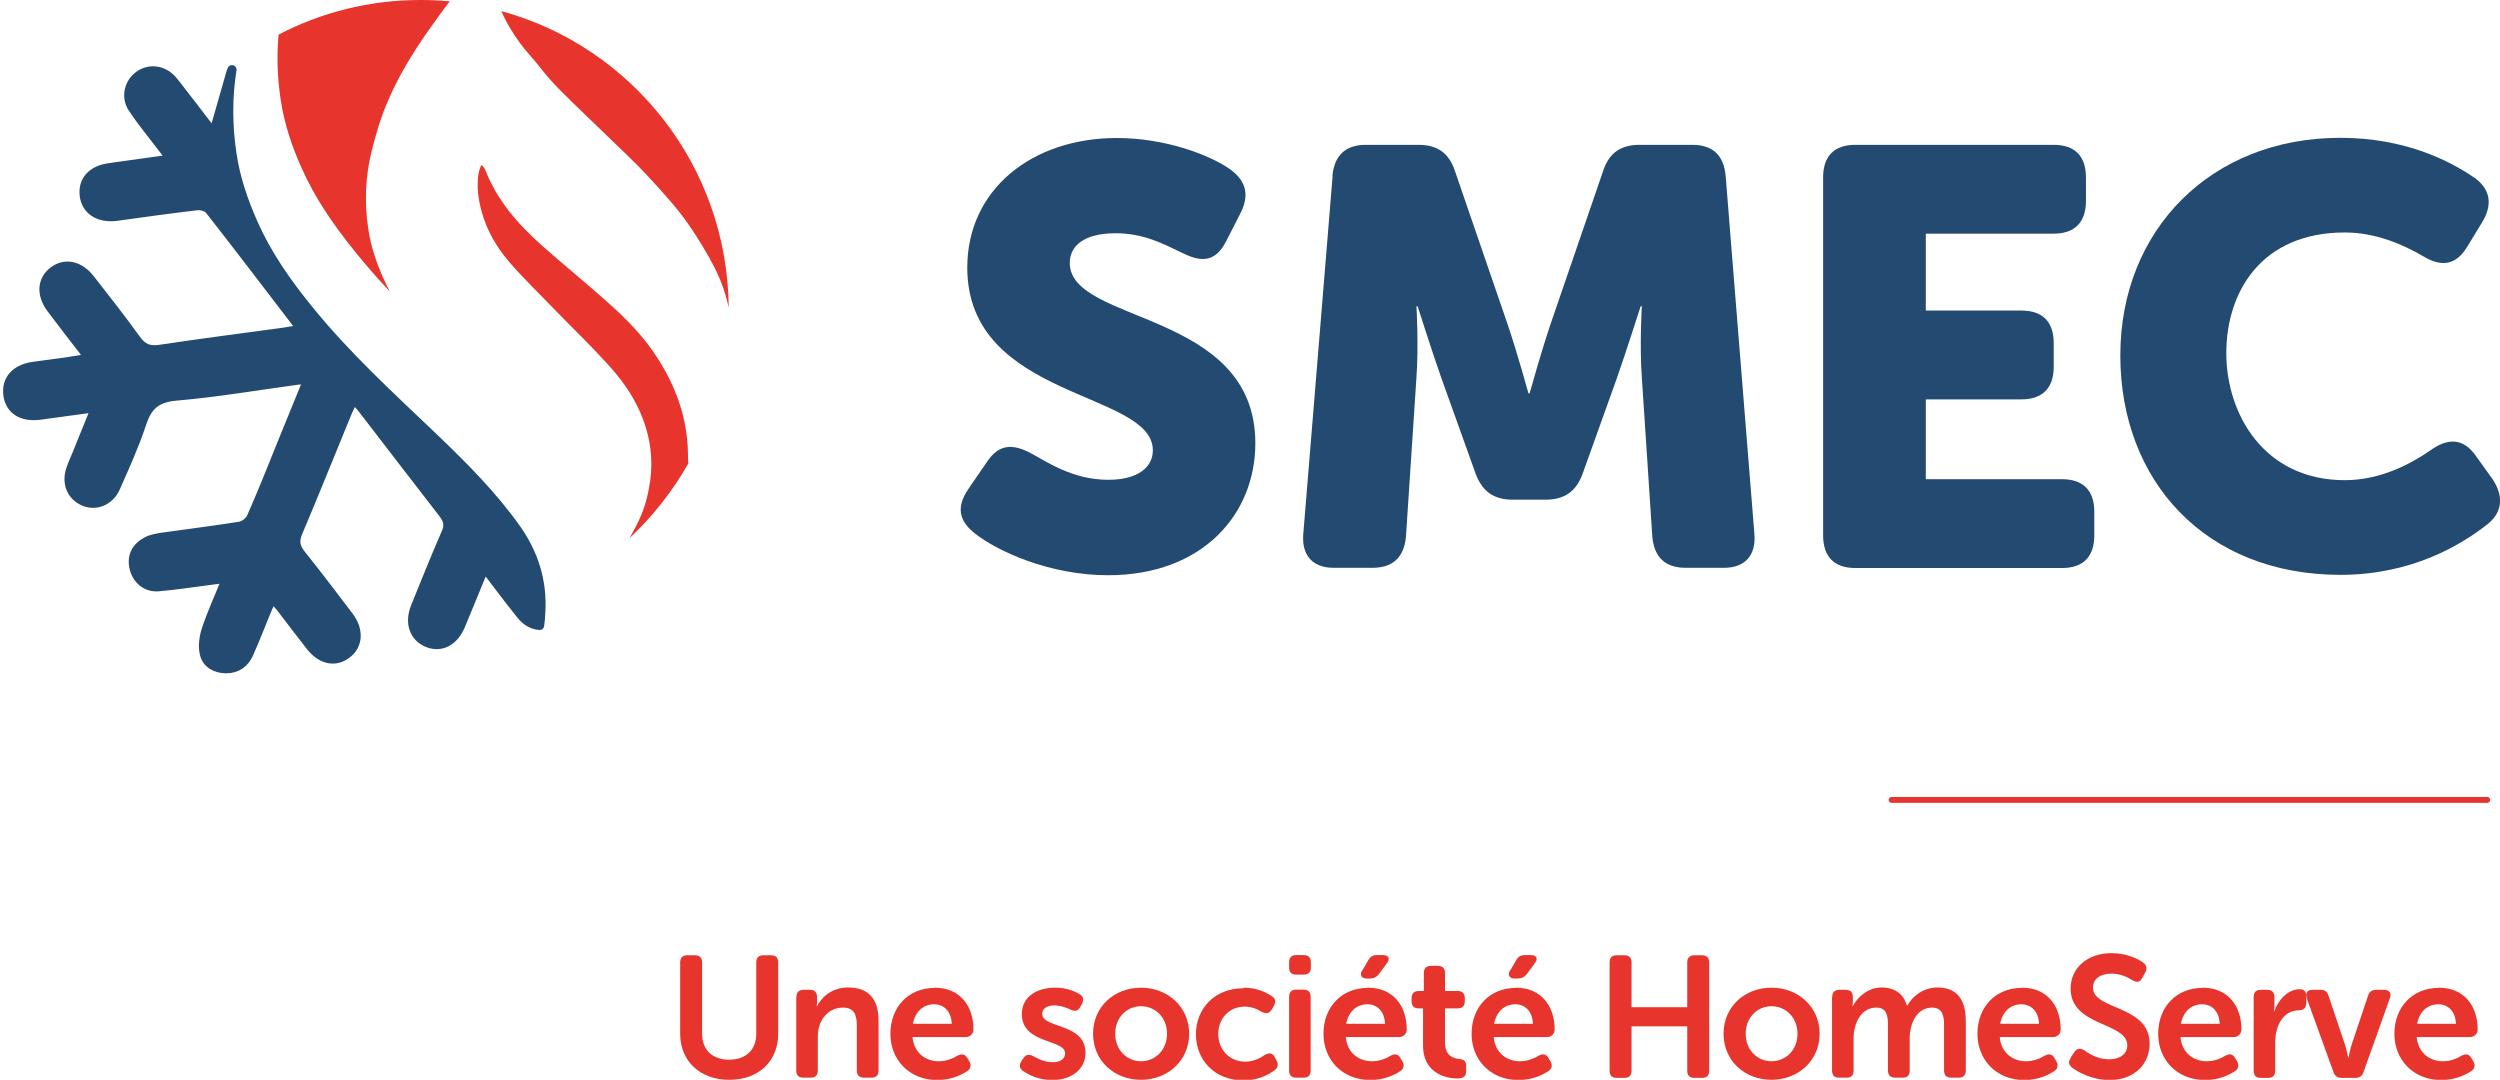 <svg width="213" height="92" viewBox="0 0 213 92" fill="none" xmlns="http://www.w3.org/2000/svg">
<g clip-path="url(#clip0_271_741)">
<path d="M82.56 41.576L84.115 39.315C85.107 37.851 86.265 37.751 87.919 38.666C89.077 39.265 91.326 40.878 94.418 40.878C97.015 40.878 98.222 39.764 98.222 38.367C98.222 33.278 82.412 34.076 82.412 22.8C82.412 16.148 87.919 11.758 95.163 11.758C99.314 11.758 103.118 13.221 104.821 14.435C106.277 15.5 106.426 16.747 105.665 18.21L104.457 20.572C103.465 22.534 102.109 22.235 100.703 21.536C99.049 20.738 97.395 19.873 95.047 19.873C92.302 19.873 91.144 20.988 91.144 22.401C91.144 27.64 106.955 26.376 106.955 37.768C106.955 43.821 102.456 49.01 94.402 49.01C89.407 49.01 84.942 46.948 83.04 45.434C81.998 44.586 81.237 43.472 82.544 41.609L82.56 41.576Z" fill="#234A71"/>
<path d="M113.521 15.017C113.669 13.255 114.629 12.34 116.365 12.34H120.864C122.468 12.34 123.46 13.038 123.973 14.602L128.422 27.557C129.216 29.868 130.225 33.511 130.225 33.511H130.324C130.324 33.511 131.333 29.885 132.126 27.557L136.575 14.602C137.072 13.038 138.08 12.34 139.685 12.34H144.183C145.936 12.34 146.879 13.238 147.028 15.017L149.475 45.501C149.624 47.314 148.682 48.378 146.879 48.378H143.621C141.868 48.378 140.925 47.464 140.776 45.701L139.883 32.147C139.685 29.419 139.883 26.093 139.883 26.093H139.784C139.784 26.093 138.577 29.868 137.783 32.147L134.839 40.362C134.293 41.876 133.284 42.574 131.68 42.574H128.885C127.281 42.574 126.288 41.876 125.726 40.362L122.782 32.147C121.988 29.885 120.781 26.093 120.781 26.093H120.682C120.682 26.093 120.88 29.419 120.682 32.147L119.789 45.701C119.64 47.464 118.681 48.378 116.944 48.378H113.636C111.834 48.378 110.891 47.314 111.04 45.501L113.537 15.017H113.521Z" fill="#234A71"/>
<path d="M155.33 15.117C155.33 13.304 156.273 12.34 158.075 12.34H174.978C176.781 12.34 177.723 13.304 177.723 15.117V17.129C177.723 18.942 176.764 19.907 174.978 19.907H164.079V26.459H172.232C174.035 26.459 174.978 27.424 174.978 29.236V31.249C174.978 33.062 174.019 34.026 172.232 34.026H164.079V40.828H175.689C177.492 40.828 178.434 41.792 178.434 43.605V45.617C178.434 47.43 177.492 48.395 175.689 48.395H158.075C156.273 48.395 155.33 47.43 155.33 45.617V15.117Z" fill="#234A71"/>
<path d="M199.389 11.741C204.896 11.741 208.75 13.704 210.85 15.167C212.256 16.181 212.355 17.529 211.445 18.992L210.188 21.054C209.229 22.617 207.989 22.767 206.434 21.819C204.78 20.855 202.432 19.807 199.786 19.807C192.641 19.807 189.681 24.896 189.681 30.084C189.681 35.273 192.889 40.911 199.786 40.911C202.779 40.911 205.392 39.547 207.096 38.35C208.601 37.286 209.891 37.336 210.949 38.849L212.355 40.811C213.314 42.225 213.248 43.638 211.908 44.686C209.659 46.449 205.458 48.977 199.405 48.977C187.894 48.977 180.651 40.961 180.651 30.284C180.651 19.607 188.357 11.741 199.405 11.741H199.389Z" fill="#234A71"/>
<path d="M161.168 68.152H211.909" stroke="#E7342C" stroke-width="0.5" stroke-miterlimit="22.93" stroke-linecap="round"/>
<path d="M57.951 82.005C57.951 81.606 58.15 81.39 58.546 81.39H59.208C59.621 81.39 59.82 81.606 59.82 82.005V88.075C59.82 89.489 60.73 90.287 62.119 90.287C63.508 90.287 64.434 89.489 64.434 88.075V82.005C64.434 81.606 64.633 81.39 65.029 81.39H65.708C66.105 81.39 66.303 81.606 66.303 82.005V88.075C66.303 90.42 64.633 92 62.135 92C59.638 92 57.951 90.403 57.951 88.075V82.005Z" fill="#E7342C"/>
<path d="M67.858 84.949C67.858 84.55 68.056 84.333 68.453 84.333H69.015C69.412 84.333 69.611 84.55 69.611 84.949V85.398C69.611 85.564 69.578 85.73 69.578 85.73H69.611C69.925 85.098 70.752 84.134 72.257 84.134C73.911 84.134 74.853 84.999 74.853 86.994V91.202C74.853 91.618 74.655 91.817 74.242 91.817H73.613C73.216 91.817 73.001 91.618 73.001 91.202V87.377C73.001 86.462 72.77 85.847 71.827 85.847C70.52 85.847 69.677 86.944 69.677 88.308V91.202C69.677 91.618 69.478 91.817 69.082 91.817H68.436C68.04 91.817 67.841 91.618 67.841 91.202V84.932L67.858 84.949Z" fill="#E7342C"/>
<path d="M79.633 84.15C81.75 84.15 82.941 85.664 82.941 87.726C82.941 88.059 82.66 88.358 82.296 88.358H77.748C77.864 89.705 78.856 90.42 79.98 90.42C80.659 90.42 81.237 90.154 81.585 89.938C81.948 89.755 82.213 89.805 82.412 90.137L82.594 90.437C82.775 90.769 82.709 91.069 82.395 91.268C81.915 91.584 81.039 92.017 79.865 92.017C77.4 92.017 75.862 90.221 75.862 88.092C75.862 85.78 77.417 84.167 79.65 84.167L79.633 84.15ZM81.088 87.227C81.055 86.179 80.427 85.564 79.584 85.564C78.641 85.564 77.963 86.229 77.781 87.227H81.088Z" fill="#E7342C"/>
<path d="M87.026 90.403L87.208 90.137C87.423 89.821 87.671 89.805 88.035 89.988C88.382 90.171 88.944 90.503 89.705 90.503C90.35 90.503 90.747 90.204 90.747 89.738C90.747 88.524 87.059 88.973 87.059 86.395C87.059 84.915 88.349 84.15 89.904 84.15C90.896 84.15 91.591 84.466 91.971 84.699C92.302 84.882 92.351 85.181 92.186 85.531L92.037 85.797C91.855 86.146 91.591 86.196 91.227 86.03C90.912 85.88 90.416 85.664 89.804 85.664C89.192 85.664 88.796 85.93 88.796 86.395C88.796 87.626 92.484 87.144 92.484 89.705C92.484 91.035 91.376 92.017 89.656 92.017C88.465 92.017 87.621 91.568 87.175 91.252C86.844 91.052 86.811 90.736 87.026 90.42V90.403Z" fill="#E7342C"/>
<path d="M97.214 84.15C99.479 84.15 101.315 85.78 101.315 88.075C101.315 90.37 99.479 92 97.214 92C94.948 92 93.129 90.387 93.129 88.075C93.129 85.764 94.948 84.15 97.214 84.15ZM97.214 90.42C98.421 90.42 99.43 89.472 99.43 88.075C99.43 86.678 98.421 85.73 97.214 85.73C96.006 85.73 95.014 86.695 95.014 88.075C95.014 89.456 96.006 90.42 97.214 90.42Z" fill="#E7342C"/>
<path d="M105.963 84.15C107.153 84.15 107.964 84.599 108.394 84.899C108.708 85.098 108.708 85.414 108.509 85.747L108.328 86.046C108.113 86.379 107.864 86.379 107.501 86.213C107.186 86.013 106.69 85.764 106.062 85.764C104.689 85.764 103.796 86.811 103.796 88.092C103.796 89.372 104.689 90.453 106.111 90.453C106.839 90.453 107.418 90.121 107.782 89.871C108.146 89.672 108.427 89.705 108.609 90.071L108.758 90.354C108.939 90.67 108.89 90.969 108.592 91.185C108.146 91.518 107.236 92.05 105.946 92.05C103.482 92.05 101.894 90.304 101.894 88.125C101.894 85.947 103.465 84.2 105.946 84.2L105.963 84.15Z" fill="#E7342C"/>
<path d="M109.833 82.437V81.988C109.833 81.589 110.031 81.373 110.428 81.373H111.073C111.47 81.373 111.685 81.589 111.685 81.988V82.437C111.685 82.837 111.47 83.036 111.073 83.036H110.428C110.031 83.036 109.833 82.837 109.833 82.437ZM109.833 84.932C109.833 84.533 110.031 84.317 110.428 84.317H111.073C111.47 84.317 111.668 84.533 111.668 84.932V91.202C111.668 91.617 111.47 91.817 111.073 91.817H110.428C110.031 91.817 109.833 91.617 109.833 91.202V84.932Z" fill="#E7342C"/>
<path d="M116.547 84.15C118.664 84.15 119.855 85.664 119.855 87.726C119.855 88.058 119.574 88.358 119.21 88.358H114.662C114.777 89.705 115.77 90.42 116.894 90.42C117.589 90.42 118.151 90.154 118.499 89.938C118.862 89.755 119.127 89.805 119.309 90.137L119.491 90.437C119.673 90.769 119.607 91.069 119.292 91.268C118.813 91.584 117.936 92.017 116.762 92.017C114.298 92.017 112.76 90.221 112.76 88.092C112.76 85.78 114.314 84.167 116.547 84.167V84.15ZM118.002 87.227C117.969 86.179 117.341 85.564 116.497 85.564C115.555 85.564 114.877 86.229 114.695 87.227H118.002ZM116.067 82.687L116.58 81.805C116.762 81.49 116.977 81.373 117.291 81.373H117.821C118.35 81.373 118.466 81.706 118.135 82.105L117.473 83.003C117.275 83.252 117.043 83.369 116.729 83.369H116.415C115.985 83.369 115.836 83.053 116.051 82.67L116.067 82.687Z" fill="#E7342C"/>
<path d="M121.261 85.913H120.864C120.467 85.913 120.268 85.714 120.268 85.298V85.048C120.268 84.649 120.467 84.433 120.88 84.433H121.31V82.903C121.31 82.504 121.525 82.288 121.922 82.288H122.501C122.898 82.288 123.113 82.504 123.113 82.903V84.433H124.188C124.585 84.433 124.8 84.649 124.8 85.048V85.298C124.8 85.714 124.585 85.913 124.204 85.913H123.113V88.823C123.113 89.938 123.808 90.171 124.304 90.221C124.75 90.27 124.916 90.42 124.916 90.819V91.268C124.916 91.717 124.668 91.883 124.155 91.883C122.832 91.883 121.244 91.168 121.244 89.123V85.88L121.261 85.913Z" fill="#E7342C"/>
<path d="M129.149 84.15C131.266 84.15 132.457 85.664 132.457 87.726C132.457 88.058 132.176 88.358 131.812 88.358H127.264C127.38 89.705 128.372 90.42 129.497 90.42C130.175 90.42 130.754 90.154 131.101 89.938C131.465 89.755 131.729 89.805 131.928 90.137L132.11 90.437C132.292 90.769 132.226 91.069 131.911 91.268C131.432 91.584 130.555 92.017 129.381 92.017C126.917 92.017 125.379 90.221 125.379 88.092C125.379 85.78 126.933 84.167 129.166 84.167L129.149 84.15ZM130.605 87.227C130.572 86.179 129.943 85.564 129.1 85.564C128.157 85.564 127.479 86.229 127.297 87.227H130.605ZM128.67 82.687L129.183 81.805C129.364 81.49 129.579 81.373 129.894 81.373H130.423C130.952 81.373 131.068 81.706 130.737 82.105L130.076 83.003C129.877 83.252 129.646 83.369 129.331 83.369H129.017C128.587 83.369 128.438 83.053 128.653 82.67L128.67 82.687Z" fill="#E7342C"/>
<path d="M137.138 82.005C137.138 81.606 137.336 81.39 137.733 81.39H138.411C138.808 81.39 139.007 81.606 139.007 82.005V85.814H143.753V82.005C143.753 81.606 143.952 81.39 144.365 81.39H145.027C145.424 81.39 145.622 81.606 145.622 82.005V91.218C145.622 91.634 145.424 91.834 145.027 91.834H144.365C143.952 91.834 143.753 91.634 143.753 91.218V87.443H139.007V91.218C139.007 91.634 138.808 91.834 138.411 91.834H137.733C137.336 91.834 137.138 91.634 137.138 91.218V82.005Z" fill="#E7342C"/>
<path d="M150.931 84.15C153.197 84.15 155.032 85.78 155.032 88.075C155.032 90.37 153.197 92 150.931 92C148.665 92 146.846 90.387 146.846 88.075C146.846 85.764 148.665 84.15 150.931 84.15ZM150.931 90.42C152.138 90.42 153.147 89.472 153.147 88.075C153.147 86.678 152.138 85.73 150.931 85.73C149.723 85.73 148.731 86.695 148.731 88.075C148.731 89.456 149.723 90.42 150.931 90.42Z" fill="#E7342C"/>
<path d="M156.107 84.949C156.107 84.55 156.306 84.333 156.703 84.333H157.265C157.662 84.333 157.86 84.55 157.86 84.949V85.398C157.86 85.564 157.827 85.73 157.827 85.73H157.86C158.224 84.999 159.134 84.134 160.292 84.134C161.449 84.134 162.16 84.666 162.475 85.68H162.508C162.905 84.899 163.88 84.134 165.055 84.134C166.609 84.134 167.486 85.015 167.486 86.994V91.202C167.486 91.618 167.271 91.817 166.874 91.817H166.245C165.832 91.817 165.634 91.618 165.634 91.202V87.344C165.634 86.495 165.468 85.847 164.608 85.847C163.351 85.847 162.706 87.144 162.706 88.458V91.202C162.706 91.618 162.508 91.817 162.111 91.817H161.466C161.069 91.817 160.854 91.618 160.854 91.202V87.344C160.854 86.529 160.738 85.847 159.862 85.847C158.555 85.847 157.927 87.194 157.927 88.458V91.202C157.927 91.618 157.728 91.817 157.331 91.817H156.686C156.289 91.817 156.091 91.618 156.091 91.202V84.932L156.107 84.949Z" fill="#E7342C"/>
<path d="M172.265 84.15C174.382 84.15 175.573 85.664 175.573 87.726C175.573 88.059 175.292 88.358 174.928 88.358H170.38C170.496 89.705 171.488 90.42 172.613 90.42C173.307 90.42 173.87 90.154 174.217 89.938C174.581 89.755 174.845 89.805 175.027 90.137L175.209 90.437C175.391 90.769 175.325 91.069 175.011 91.268C174.531 91.584 173.655 92.017 172.48 92.017C170.016 92.017 168.478 90.221 168.478 88.092C168.478 85.78 170.033 84.167 172.265 84.167V84.15ZM173.721 87.227C173.688 86.179 173.059 85.564 172.216 85.564C171.273 85.564 170.595 86.229 170.413 87.227H173.721Z" fill="#E7342C"/>
<path d="M176.433 90.088L176.747 89.622C176.979 89.306 177.227 89.289 177.591 89.489C177.922 89.722 178.666 90.254 179.691 90.254C180.651 90.254 181.246 89.772 181.246 89.056C181.246 87.077 176.417 87.477 176.417 84.234C176.417 82.388 177.938 81.207 179.906 81.207C181.13 81.207 182.139 81.672 182.586 82.005C182.9 82.238 182.949 82.521 182.784 82.837L182.519 83.319C182.304 83.751 181.99 83.685 181.692 83.518C181.262 83.269 180.7 82.953 179.89 82.953C178.931 82.953 178.319 83.419 178.319 84.134C178.319 86.096 183.148 85.597 183.148 88.923C183.148 90.62 181.891 92.017 179.724 92.017C178.252 92.017 177.045 91.351 176.532 90.952C176.301 90.753 176.152 90.503 176.45 90.104L176.433 90.088Z" fill="#E7342C"/>
<path d="M187.663 84.15C189.78 84.15 190.971 85.664 190.971 87.726C190.971 88.059 190.689 88.358 190.326 88.358H185.778C185.893 89.705 186.886 90.42 188.01 90.42C188.705 90.42 189.267 90.154 189.614 89.938C189.978 89.755 190.243 89.805 190.425 90.137L190.607 90.437C190.789 90.769 190.723 91.069 190.408 91.268C189.929 91.584 189.052 92.017 187.878 92.017C185.414 92.017 183.876 90.221 183.876 88.092C183.876 85.78 185.43 84.167 187.663 84.167V84.15ZM189.118 87.227C189.085 86.179 188.457 85.564 187.613 85.564C186.671 85.564 185.993 86.229 185.811 87.227H189.118Z" fill="#E7342C"/>
<path d="M192.013 84.949C192.013 84.549 192.211 84.333 192.608 84.333H193.17C193.567 84.333 193.782 84.549 193.782 84.949V85.664C193.782 85.947 193.733 86.179 193.733 86.179H193.766C194.063 85.281 194.874 84.283 195.932 84.283C196.346 84.283 196.495 84.483 196.495 84.899V85.464C196.495 85.863 196.263 86.079 195.866 86.079C194.51 86.079 193.848 87.427 193.848 88.807V91.218C193.848 91.634 193.65 91.834 193.253 91.834H192.608C192.211 91.834 192.013 91.634 192.013 91.218V84.949Z" fill="#E7342C"/>
<path d="M196.544 85.032C196.395 84.6 196.577 84.333 197.024 84.333H197.718C198.066 84.333 198.297 84.5 198.397 84.849L199.786 88.99C199.935 89.439 200.067 90.121 200.067 90.121H200.1C200.1 90.121 200.216 89.422 200.365 88.99L201.754 84.849C201.853 84.5 202.085 84.333 202.448 84.333H203.127C203.573 84.333 203.772 84.616 203.623 85.032L201.373 91.335C201.258 91.684 201.043 91.834 200.679 91.834H199.505C199.157 91.834 198.926 91.684 198.81 91.335L196.528 85.032H196.544Z" fill="#E7342C"/>
<path d="M207.79 84.15C209.907 84.15 211.098 85.664 211.098 87.726C211.098 88.059 210.817 88.358 210.453 88.358H205.905C206.021 89.705 207.013 90.42 208.138 90.42C208.832 90.42 209.395 90.154 209.742 89.938C210.106 89.755 210.37 89.805 210.552 90.137L210.734 90.437C210.916 90.769 210.85 91.069 210.536 91.268C210.056 91.584 209.18 92.017 208.005 92.017C205.541 92.017 204.003 90.221 204.003 88.092C204.003 85.78 205.558 84.167 207.79 84.167V84.15ZM209.246 87.227C209.213 86.179 208.584 85.564 207.741 85.564C206.798 85.564 206.12 86.229 205.938 87.227H209.246Z" fill="#E7342C"/>
<path d="M54.461 44.27C54.958 43.239 55.222 42.142 55.388 41.011C55.685 38.882 55.338 36.853 54.445 34.907C53.767 33.427 52.791 32.13 51.7 30.949C50.294 29.403 48.772 27.939 47.317 26.442C45.977 25.046 44.571 23.698 43.314 22.235C42.289 21.021 41.479 19.624 41.049 18.077C40.751 16.996 40.586 15.866 40.784 14.735C40.817 14.518 40.916 14.302 40.983 14.103C41.016 14.103 41.065 14.103 41.098 14.103C41.181 14.236 41.313 14.369 41.363 14.518C42.372 17.113 44.158 19.125 46.192 20.938C48.044 22.584 49.963 24.131 51.799 25.777C53.37 27.174 54.842 28.671 55.983 30.451C57.587 32.928 58.563 35.623 58.613 38.616C58.613 38.899 58.613 39.181 58.646 39.481C57.306 41.859 55.603 44.004 53.635 45.85C53.916 45.351 54.197 44.852 54.445 44.32L54.461 44.27Z" fill="#E7342C"/>
<path d="M23.716 2.96C27.338 1.064 31.456 0 35.822 0C36.666 0 37.493 0.033 38.32 0.116C37.691 0.915 37.112 1.746 36.517 2.578C35.111 4.573 33.838 6.669 32.912 8.931C32.383 10.194 32.002 11.525 31.671 12.855C31.125 15.034 31.043 17.262 31.374 19.491C31.589 20.971 32.068 22.385 32.68 23.748C32.846 24.114 33.028 24.48 33.209 24.829C32.2 23.765 31.225 22.651 30.299 21.503C28.479 19.258 26.842 16.913 25.684 14.286C24.857 12.44 24.212 10.511 23.915 8.498C23.634 6.652 23.567 4.806 23.733 2.977L23.716 2.96Z" fill="#E7342C"/>
<path d="M60.481 22.035C59.539 20.389 58.53 18.793 57.29 17.346C56.347 16.248 55.371 15.167 54.362 14.136C52.758 12.54 51.104 10.993 49.483 9.413C48.309 8.265 47.085 7.135 46.076 5.821C45.514 5.089 44.853 4.424 44.307 3.675C43.678 2.811 43.116 1.896 42.719 0.948C53.816 3.975 61.986 14.119 62.086 26.21C61.772 24.746 61.242 23.366 60.481 22.069V22.035Z" fill="#E7342C"/>
<path d="M2.845 31.215C3.705 31.099 4.581 30.983 5.441 30.866C6.086 30.767 6.748 30.667 7.608 30.517C6.4 28.954 5.375 27.64 4.366 26.293C3.473 25.096 3.556 23.865 4.548 23.1C5.54 22.352 6.764 22.601 7.674 23.765C8.997 25.461 10.337 27.158 11.594 28.904C12.123 29.652 12.685 29.902 13.595 29.769C17.117 29.236 20.657 28.788 24.179 28.305C24.626 28.239 25.056 28.155 25.552 28.072C25.436 27.79 25.403 27.69 25.337 27.607C22.856 24.364 20.375 21.104 17.862 17.895C17.663 17.628 17.117 17.479 16.753 17.529C14.471 17.795 12.205 18.111 9.94 18.427C8.435 18.626 7.327 17.928 7.178 16.647C7.029 15.383 7.839 14.485 9.328 14.286C10.982 14.053 12.619 13.82 14.57 13.554C14.157 13.022 13.925 12.706 13.677 12.39C12.883 11.342 12.04 10.328 11.312 9.23C10.7 8.315 10.948 7.135 11.775 6.486C12.619 5.821 13.76 5.904 14.554 6.686C14.802 6.935 15.017 7.251 15.248 7.534C16.009 8.515 16.77 9.496 17.514 10.477L18.192 11.359L19.681 6.153C19.681 6.153 19.73 6.004 19.764 5.937C19.383 8.315 19.4 10.727 19.764 13.121C20.061 15.167 20.739 17.13 21.566 19.009C22.757 21.703 24.427 24.081 26.28 26.359C29.505 30.351 33.276 33.777 36.964 37.302C39.477 39.714 41.942 42.175 43.976 45.035C45.481 47.164 46.225 49.509 46.076 52.137C46.06 52.519 46.027 52.902 45.977 53.284C45.415 53.251 44.869 52.968 44.422 52.419C43.397 51.156 42.421 49.842 41.28 48.345C40.536 50.141 39.891 51.721 39.246 53.284C38.667 54.664 37.559 55.23 36.401 54.748C35.26 54.265 34.847 53.051 35.392 51.704C36.252 49.609 37.079 47.497 37.989 45.435C38.287 44.769 38.188 44.32 37.758 43.755C35.426 40.761 33.127 37.735 30.811 34.741C30.629 34.508 30.398 34.309 30.117 34.009C29.885 34.508 29.703 34.858 29.554 35.224C28.165 38.599 26.809 41.992 25.387 45.352C25.072 46.083 25.155 46.599 25.651 47.231C27.041 48.96 28.38 50.74 29.736 52.519C30.613 53.683 30.53 54.98 29.554 55.712C28.562 56.477 27.371 56.228 26.445 55.047C25.585 53.949 24.758 52.852 23.915 51.754C23.733 51.521 23.501 51.305 23.187 50.989C22.989 51.422 22.84 51.704 22.724 52.004C22.228 53.218 21.748 54.448 21.219 55.646C20.855 56.494 20.194 56.976 19.267 56.976C18.391 56.976 17.613 56.56 17.415 55.712C17.25 55.064 17.366 54.265 17.581 53.617C18.06 52.187 18.689 50.823 19.317 49.276C18.755 49.343 18.391 49.376 18.044 49.426C16.522 49.626 15.017 49.858 13.495 49.991C12.47 50.075 11.66 49.393 11.428 48.411C11.18 47.38 11.61 46.599 12.503 46.133C12.9 45.917 13.396 45.834 13.859 45.767C16.059 45.451 18.259 45.185 20.442 44.836C20.805 44.769 21.269 44.42 21.417 44.071C22.36 41.926 23.22 39.764 24.097 37.585C24.791 35.872 25.502 34.159 26.23 32.346C25.85 32.346 25.635 32.346 25.42 32.38C21.963 32.845 18.507 33.444 15.034 33.743C13.347 33.876 12.569 34.558 12.073 36.088C11.461 37.951 10.634 39.764 9.84 41.56C9.328 42.707 8.137 43.156 7.128 42.707C6.07 42.242 5.623 41.144 6.037 39.963C6.185 39.514 6.384 39.082 6.566 38.649C7.078 37.385 7.575 36.138 8.153 34.725C6.417 34.957 4.912 35.174 3.39 35.373C1.869 35.573 0.86 34.924 0.678 33.677C0.496 32.363 1.307 31.432 2.845 31.215Z" fill="#234A71" stroke="#234A71" stroke-width="0.78" stroke-linecap="round" stroke-linejoin="round"/>
</g>
<defs>
<clipPath id="clip0_271_741">
<rect width="213" height="92" fill="white"/>
</clipPath>
</defs>
</svg>
